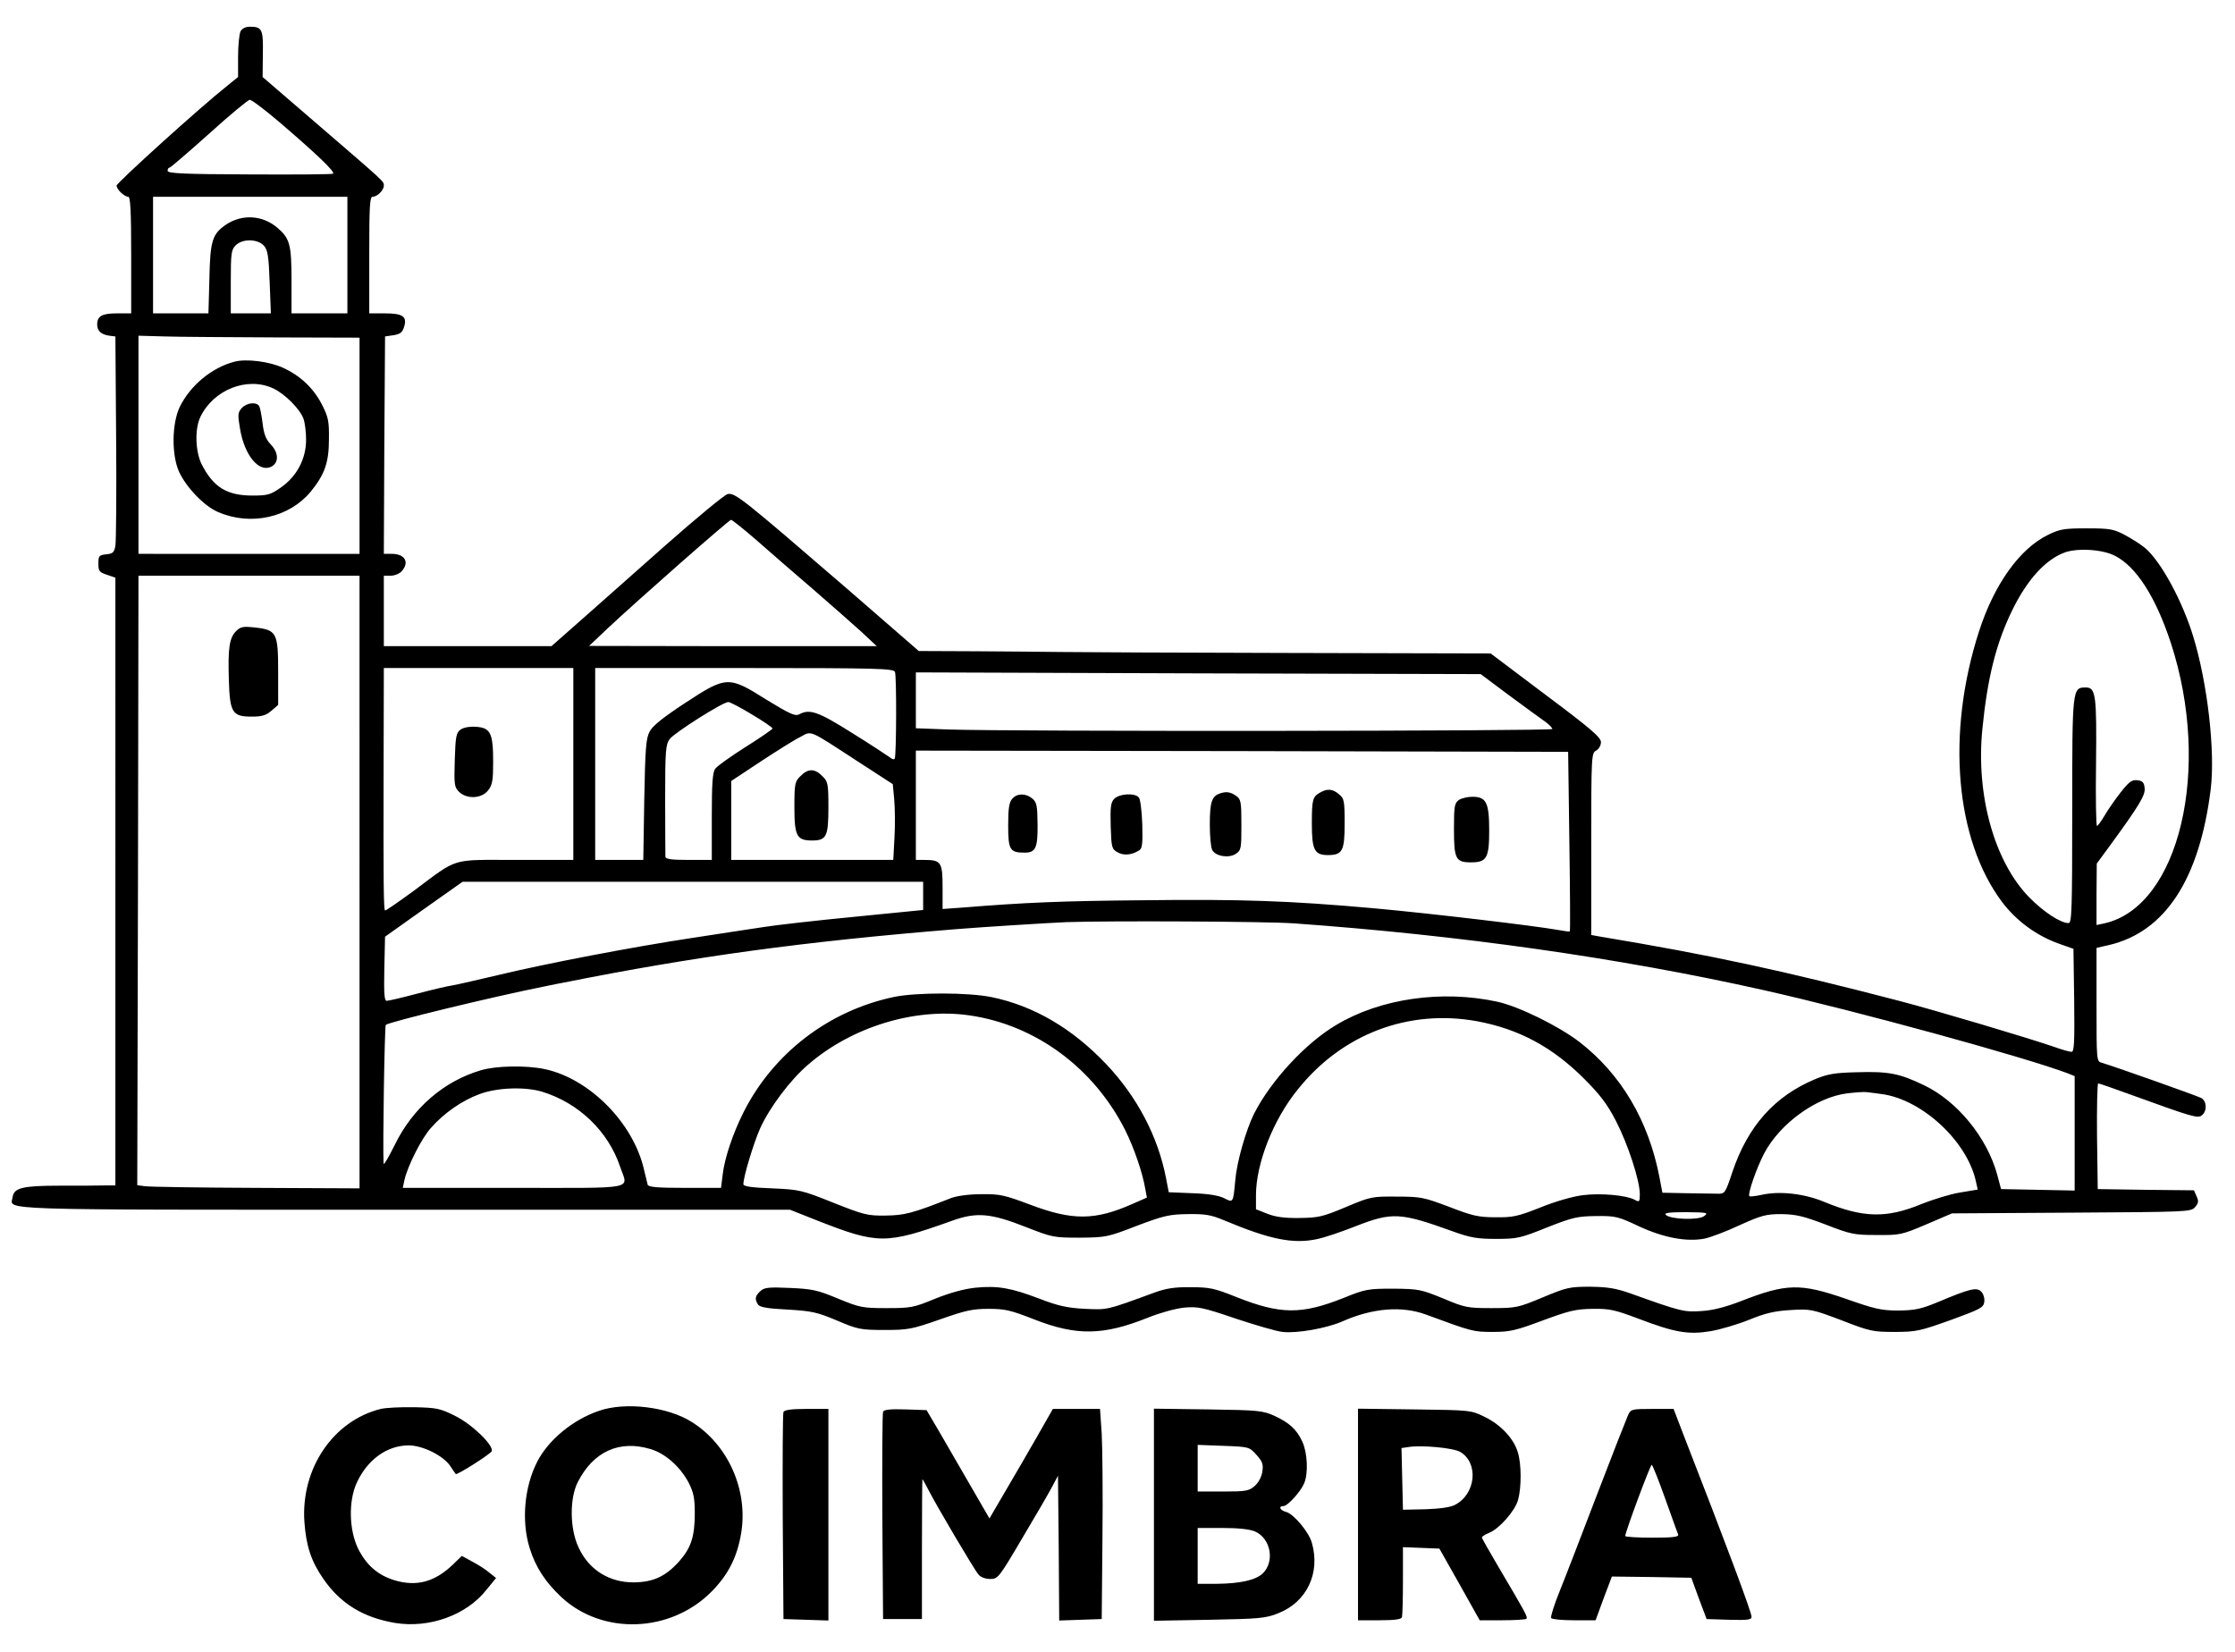 <svg xmlns="http://www.w3.org/2000/svg" version="1.0" viewBox="10 130 920 680">
    <path
        d="M109 142.9c-.5 1.1-1 5.7-1 10.4v8.4l-4.2 3.4C92.3 174.2 58 205.3 58 206.4c0 1.6 3.2 4.6 4.8 4.6.9 0 1.2 6.3 1.2 24v24h-5.8c-6.2 0-8.2 1.1-8.2 4.6 0 2.6 1.6 4.1 5 4.6l2.5.3.3 41.5c.2 22.8 0 42.9-.3 44.7-.5 2.7-1 3.2-3.8 3.5-2.9.3-3.2.6-3.2 3.8 0 3.1.4 3.6 3.5 4.6l3.5 1.2V618H53c-2.5.1-10.8.1-18.5.1-15.2 0-18.8.9-19.3 4.7-.8 5.5-11.2 5.2 161 5.2h159l11.1 4.4c25.2 9.9 28.3 9.9 55.7.1 10-3.6 15.8-3.1 30.5 2.7 10.7 4.2 11.3 4.3 22 4.3 10.7-.1 11.4-.2 23.5-4.9 11.1-4.2 13.4-4.7 21-4.8 7.2-.1 9.5.3 15 2.6 18.6 7.8 28.2 9.8 38.1 7.7 3-.6 10.1-3 15.9-5.3 15.1-5.9 18.4-5.7 40 2.1 7.2 2.6 10 3.1 17.8 3.1 8.8 0 10-.3 21-4.7 10.6-4.2 12.5-4.6 20.2-4.7 8-.1 9.1.2 17.6 4.2 10.1 4.7 19.6 6.5 27 5.1 2.4-.5 8.9-2.9 14.4-5.5 9.1-4.1 10.9-4.6 17.3-4.6 6 .1 9 .8 18.2 4.3 10.3 4 11.7 4.3 21 4.3 9.6.1 10.4-.1 20.5-4.4l10.5-4.5 49.1-.3c47.4-.3 49.2-.3 50.9-2.2 1.5-1.7 1.6-2.5.7-4.5l-1.1-2.5-19.8-.2-19.8-.3-.3-21.8c-.1-11.9.1-21.7.5-21.7.5 0 6.4 2.1 13.3 4.6 25.9 9.4 27.7 9.9 29.4 8.5 2.2-1.8 2-5.8-.3-7.1-1.7-.9-35.2-12.8-40.9-14.5-2.2-.6-2.2-.6-2.2-24v-23.3l5.3-1.2c23-5.5 37.1-27.1 41.7-64.1 1.9-15.6-1.3-43.6-7.2-62.9-4.5-14.7-13.3-30.9-19.8-36.4-1.8-1.5-5.6-3.9-8.4-5.4-4.6-2.4-6.1-2.7-15.6-2.7-9.4 0-11.1.3-16 2.7-11.7 5.7-22.2 20.5-28.4 39.8-13.5 41.9-9.8 85.5 9.5 111.3 5.9 7.8 14.1 13.8 23.2 17.1l6.2 2.2.3 21.2c.2 17.4 0 21.2-1.1 21.2-.8 0-4-.9-7.3-2.1-10.5-3.6-48-14.8-63.7-18.9-47.2-12.3-77.1-18.8-123.4-26.5l-3.3-.6v-37.4c0-36.4.1-37.5 2-38.5 1.1-.6 2-2.1 2-3.5 0-1.9-4.1-5.5-22.7-19.4L623.6 399l-83.1-.2c-45.6-.1-87.9-.3-94-.4-6-.1-21.6-.2-34.6-.3l-23.7-.1-29.7-25.8c-43-37.1-46-39.5-49-38.8-1.3.3-12.9 9.9-25.7 21.2-12.8 11.4-28.6 25.3-35 31L237 396h-69v-29h2.8c1.6 0 3.6-.8 4.5-1.8 3.4-3.7 1.4-7.2-4-7.2H168l.2-44.8.3-44.7 3.4-.5c2.7-.4 3.7-1.1 4.4-3.3 1.4-4.4-.4-5.7-7.9-5.7H162v-24c0-20.1.2-24 1.4-24 1.9 0 4.6-2.7 4.6-4.6 0-1.8.7-1.1-26.8-24.8l-23.1-19.9.1-9.4c.2-10.3-.3-11.3-5.4-11.3-1.7 0-3.1.7-3.8 1.9m15.8 37.2c15.3 13.1 23.3 20.7 22.3 21.4-.5.3-16 .4-34.5.3-27.1-.1-33.6-.4-33.6-1.5 0-.7.3-1.3.8-1.3.4 0 7.7-6.3 16.2-13.9 8.5-7.7 16.1-14 16.8-14 .7-.1 6.1 4 12 9M153 235v24h-23v-13.5c0-15-.7-17.4-6-21.9-6-5-14.2-5.5-20.7-1.3-5.9 3.9-6.8 6.7-7.1 22.4l-.4 14.3H73v-48h80zm-34.4-3.9c1.6 1.8 2 4.2 2.4 15l.5 12.9H105v-13c0-11.7.2-13.2 2-15 2.8-2.8 9-2.7 11.6.1m4.7 37.8 34.7.1v89H67v-89.8l10.8.3c5.9.2 26.3.3 45.5.4m197.9 83.3c5.2 4.6 15.7 13.7 23.4 20.3 7.6 6.6 16.7 14.6 20.1 17.7l6.2 5.8h-59.2l-59.2-.1 7.5-7.1c12.1-11.4 50.1-44.8 50.9-44.8.5 0 5.1 3.7 10.3 8.2m559.4 6.6c8.8 4.5 16.8 17 23 35.9 16.9 51.7 3.5 108.4-27.3 115.4l-3.3.7v-12.7l.1-12.6 5.5-7.5c11.9-16.3 14.6-20.7 14.2-23.6-.2-2.3-.9-3-3-3.2-2.2-.3-3.4.6-6.8 4.9-2.2 2.8-5.2 7.1-6.6 9.5s-2.9 4.4-3.2 4.4c-.4 0-.6-11.6-.4-25.9.3-27.9-.1-31.1-4.2-31.1-5.6 0-5.6.3-5.6 50.7 0 41-.2 46.3-1.5 46.3-3.3 0-10.3-4.6-16.2-10.6-14.3-14.6-22-42-19.3-69.2 2.1-21.3 5.7-35.6 12.5-49.4 6.1-12.3 13.4-20.3 21.2-23.3 5.3-2 15.7-1.4 20.9 1.3M158 493.1v126.1l-42.8-.2c-23.5-.1-44-.4-45.7-.7l-3-.4.3-125.5L67 367h91zm88-48.6V484h-23.6c-27.3 0-23.4-1.2-42.2 12.8-6.3 4.6-11.5 8.2-11.7 8-.6-.5-.7-11.2-.6-56.6l.1-43.2h78zm132.4-37.9c.7 1.8.6 34.5-.1 35.7-.3.5-1.2.2-2.1-.6-1-.7-7.9-5.3-15.5-10-14-8.8-17.4-10-21.8-7.6-1.6.8-3.8-.2-13.3-6-15.7-9.9-16.5-9.9-33.6 1.3-9.1 6-13.4 9.4-14.6 11.8-1.5 2.8-1.8 6.9-2.2 28l-.4 24.8H255v-79h61.4c54.7 0 61.5.2 62 1.6m252.6 9.5c6.3 4.7 13 9.5 14.8 10.8 1.7 1.2 3.2 2.7 3.2 3.2 0 .9-221.7 1.1-248.7.2l-13.3-.5v-23l116.3.4 116.2.3zm-311.5 8c4.7 2.8 8.5 5.4 8.5 5.8 0 .3-5 3.8-11.1 7.6-6.1 3.9-11.8 7.9-12.5 9-1.1 1.5-1.4 6.2-1.4 19.7V484h-9.5c-6.9 0-9.5-.3-9.6-1.3 0-.6-.1-11.3-.1-23.6 0-20.2.2-22.6 1.9-24.9 2-2.6 21.8-15.2 24.1-15.2.7 0 5.1 2.3 9.7 5.1m43.5 19.3 14.5 9.4.6 6.4c.3 3.5.4 10.5.1 15.5l-.5 9.3H311v-32.5l12.1-8c6.7-4.4 14-9 16.3-10.1 4.9-2.6 3-3.4 23.6 10m293 32.9c.3 20.3.4 37 .2 37.1-.1.2-2.4-.1-5-.6-9.5-1.7-52.4-6.8-75.7-8.9-34.7-3.1-54.4-3.8-95.5-3.3-32.9.3-47.8.9-73.7 3l-8.3.6v-9c0-10.2-.6-11.2-7.4-11.2H387v-45l134.3.2 134.2.3zm-266 22.5v5.8l-28.2 2.8c-15.6 1.5-32.3 3.4-37.3 4.2-4.9.7-18.2 2.8-29.5 4.5-24.5 3.7-60 10.5-80 15.3-8 1.9-16.3 3.8-18.5 4.2-2.2.3-8.9 1.9-15 3.5-6 1.6-11.6 2.9-12.3 2.9-1 0-1.2-3-1-13.2l.3-13.2 15.9-11.3 16-11.3H390zm152.5 11.3C611 515 676.7 524.3 736 537.6c38.7 8.7 107.3 27.5 125.3 34.3l2.7 1.1v47.1l-15.1-.3-15.2-.3-1.6-6c-4.2-15.3-16.5-30.3-30.2-36.8-10-4.8-14.5-5.7-27.4-5.3-9.1.2-12.1.7-17.2 2.8-16.8 7-27.8 19.3-34.2 38.3-2.9 8.7-3.1 9-6.1 8.9-1.6 0-7.4-.1-12.9-.2l-9.8-.2-1.2-6.3c-4.5-23.4-15.8-42.5-33-55.8-8.5-6.5-24.7-14.5-33.6-16.5-22.8-5-48.2-1.4-66.4 9.5-12.7 7.5-27 23-33.9 36.6-3.3 6.6-7.1 19.9-7.7 27.2-.9 9.6-.8 9.5-4.7 7.5-2.2-1.1-6.7-1.8-13-2l-9.7-.4-1.1-5.7c-3.3-17.2-11.9-33.6-24.7-47.1-14-14.7-29.7-23.9-47-27.5-9.6-2-31.1-2-40.3-.1-27 5.7-49.8 23.3-62 47.6-4.3 8.6-7.7 18.6-8.5 25.4l-.7 5.6h-14.9c-11.1 0-15-.3-15.3-1.3-.2-.6-.8-3.5-1.5-6.2-4.4-19.3-22.5-37.5-40.9-41.4-7.6-1.6-20-1.4-26.3.5-15.2 4.5-28 15.5-35.4 30.7-2.5 5-4.5 8.5-4.6 7.7-.4-6.6.4-56.6.9-57.1 1.3-1.2 44.1-11.6 65.2-15.8 3-.6 6.6-1.4 8-1.6 54.1-10.8 98.8-16.9 161.5-22 11-.9 38.4-2.6 45.5-2.9 17.7-.6 82.5-.3 93.5.5M409.1 548c27.2 3.9 51.3 21.7 64.2 47.5 3.5 7.1 6.9 16.9 8.1 23.7l.7 3.8-5.7 2.5c-15.7 7-24.9 7-42.4.4-10.4-3.9-12.3-4.4-20-4.3-5.2 0-10.1.7-12.5 1.6-16 6.3-19.1 7.1-27 7.2-7.4.1-8.9-.3-21.5-5.3-13-5.2-13.9-5.4-25.2-5.9-8.3-.3-11.8-.8-11.8-1.7 0-3.1 4.2-16.9 6.9-23 3.9-8.6 12.3-19.8 19.6-26.1 17.9-15.6 44.1-23.7 66.6-20.4m208.9 2.4c17.2 3.2 31 10.6 44 23.6 6.6 6.6 9.6 10.5 13.2 17.5 4.9 9.5 9.8 24.4 9.8 30.1 0 3.2-.2 3.4-2.1 2.3-3.6-1.9-13.9-2.8-21.3-1.9-4.1.5-11.5 2.6-17.6 5.1-9.3 3.7-11.4 4.1-18.5 4-6.9 0-9.5-.6-19-4.3-10.4-3.9-11.6-4.2-21.5-4.2-10.2-.1-10.8 0-21 4.3-9.5 4-11.3 4.4-19 4.5-6 .1-9.9-.4-13.2-1.7l-4.8-1.9v-5.7c0-13.1 7.1-31.2 17.2-43.6 18.3-22.9 45.6-33.2 73.8-28.1m-384.9 29c15.1 4.6 27.3 16.3 32.2 31 3.2 9.5 7.8 8.6-43.9 8.6h-45.6l.7-3.3c1.3-5.7 7.1-17.3 11-21.5 5.4-6.1 12.8-11.2 19.9-13.8 7.2-2.7 18.6-3.1 25.7-1m551.6 1c16.7 2.3 35.3 19.7 38.7 36.2l.7 3.1-7.2 1.2c-3.9.6-11 2.8-15.8 4.7-14.5 6-24.1 5.8-40.1-.8-8.4-3.5-18.6-4.6-26-2.9-2.4.5-4.7.8-4.9.5-.8-.8 3-11.7 6.1-17.6 6.5-12.3 21.4-23.1 34.1-24.7 3.4-.4 7.1-.7 8.2-.5 1.1.1 3.9.5 6.2.8m-73.2 50.2c-2.3 1.8-13.9 1.4-15.8-.5-.8-.8 1.4-1.1 8.4-1.1 8.7.1 9.3.2 7.4 1.6" />
    <path
        d="M106.5 278.9c-9.3 2.4-18.2 9.8-22.5 18.6-3.3 6.9-3.4 19.8-.3 26.7 3 6.5 10.4 14.2 16.1 16.6 13.4 5.8 29.2 2.3 38.1-8.4 5.7-7 7.5-12 7.5-21.4.1-7.5-.2-9.2-2.8-14.3-3.5-6.9-8.9-12-16.1-15.3-5.6-2.6-15.2-3.8-20-2.5m16 11c4.7 2.2 10.9 8.4 12.4 12.4.6 1.6 1.1 5.4 1.1 8.7 0 7.9-3.8 15.1-10.4 19.7-4.3 3-5.5 3.3-11.7 3.3-10.6 0-16.1-3.5-20.9-12.9-2.6-5.3-2.9-14.5-.5-19.5 5.4-11.2 19.3-16.7 30-11.7" />
    <path
        d="M109.5 298c-1.6 1.8-1.7 2.7-.7 8.5 1.8 10.8 7.6 18 12.7 15.7 3.4-1.6 3.3-5.8-.1-9.3-1.9-2-2.8-4.2-3.3-8.6-.4-3.2-1-6.4-1.4-7.1-1.2-1.9-5.2-1.4-7.2.8M107.2 389.8c-2.8 2.8-3.4 7-3 20 .4 13.6 1.4 15.2 9.4 15.2 4.2 0 5.9-.5 8.1-2.4l2.8-2.4v-13.6c0-16.2-.6-17.3-9.7-18.3-4.7-.5-5.8-.3-7.6 1.5M199.5 430.4c-1.7 1.3-2 2.8-2.3 12.4-.3 10.1-.2 11.2 1.7 13.1 3.2 3.2 9.3 2.9 12-.5 1.8-2.3 2.1-4.1 2.1-11.8 0-11.8-1.1-14-7-14.4-2.8-.2-5.3.3-6.5 1.2M339.5 449.5c-2.3 2.2-2.5 3.1-2.5 12.8 0 11.9 1 13.7 7.3 13.7 5.9 0 6.7-1.7 6.7-13.6 0-9.8-.2-10.7-2.5-12.9-3.1-3.2-5.9-3.2-9 0M553.5 456.2c-3.2 1.8-3.5 2.8-3.5 12.9 0 10.8 1.1 12.9 6.6 12.9 6 0 6.9-1.7 6.9-13 0-9.5-.2-10.3-2.4-12.1-2.6-2.2-4.7-2.3-7.6-.7M512 456.7c-3.2 1.1-4 3.7-4 12.6 0 4.8.4 9.6 1 10.6 1.3 2.6 6.8 3.5 9.7 1.6 2.2-1.5 2.3-2.1 2.3-12 0-9.6-.2-10.5-2.2-11.9-2.3-1.6-4.1-1.9-6.8-.9M426.7 458.8c-1.3 1.4-1.7 3.9-1.7 11 0 10.1.7 11.2 6.8 11.2 4.5 0 5.4-1.9 5.3-11.7-.1-7.7-.3-9-2.2-10.6-2.7-2.2-6.2-2.2-8.2.1M468.6 458.9c-1.4 1.5-1.6 3.5-1.4 11.2.3 8.8.4 9.4 2.9 10.8s5.9 1.1 8.9-.9c1.2-.7 1.4-2.9 1.2-10.7-.2-5.4-.8-10.3-1.4-11-1.6-2-8.2-1.6-10.2.6M610.4 459.4c-1.7 1.3-1.9 2.7-1.9 11.9 0 12.3.7 13.7 7 13.7 6.5 0 7.5-1.8 7.5-13.1 0-11.5-1.2-13.9-6.9-13.9-2 0-4.6.6-5.7 1.4M411.5 660.1c-4.6.5-10.2 2-16.5 4.5-8.9 3.7-10.1 3.9-20 3.9s-11-.2-20-3.9c-8.4-3.5-10.6-4-19.8-4.4-8.8-.4-10.6-.2-12.2 1.3-2.2 2-2.4 3.3-1 5.5.7 1.1 3.8 1.7 12.2 2.1 10.1.6 12.2 1.1 20.3 4.5 8.5 3.6 9.6 3.9 19.5 3.9s11.3-.3 22.8-4.3c10.5-3.7 13.4-4.4 20.1-4.4 6.9 0 9.2.6 18.7 4.3 17.5 6.9 28.6 6.7 47-.7 5-2 11.2-3.7 14.8-4.1 5.7-.5 7.7-.1 21.2 4.5 8.2 2.7 16.9 5.3 19.4 5.5 5.8.7 18.1-1.5 24.5-4.3 12.4-5.5 24.4-6.5 34.3-2.9 19.3 7.1 19.6 7.2 27.7 7.2 7.1 0 9.5-.6 20.5-4.7 10.8-4 13.6-4.7 20.5-4.8 7.1-.1 9.2.4 18.8 4 15.2 5.8 20.7 6.7 29.8 5.2 4.1-.7 11.2-2.8 15.9-4.7 6.6-2.7 10.4-3.6 17-4 8.3-.5 8.8-.4 21 4.2 11.8 4.6 13 4.8 22 4.8 8.8 0 10.4-.4 23-4.9 12.3-4.5 13.5-5.1 13.8-7.5.2-1.5-.4-3.4-1.3-4.2-1.8-1.9-4.7-1.2-18 4.4-6.8 2.8-9.2 3.3-16 3.4-7 0-9.7-.6-21.6-4.8-18.8-6.5-24.5-6.4-43.2.9-6.2 2.4-11.4 3.8-16.2 4.1-7.3.5-8.3.3-29.5-7.3-6-2.1-9.3-2.6-16.5-2.7-8.4 0-9.7.3-19.5 4.4-10.1 4.2-10.9 4.4-21 4.4-10 0-11-.2-20-4-9.1-3.7-10-3.9-20.5-4-10.4 0-11.5.2-20.4 3.8-17.4 6.9-25.9 6.9-44.3-.4-8.9-3.6-11-4-18.7-4-6.5-.1-10.1.5-14.6 2.1-20.4 7.5-19.4 7.2-29 6.8-7.3-.4-10.9-1.2-18.7-4.2-11.6-4.4-17-5.4-26.3-4.5M166.7 710c-19.6 4.9-32.9 24.6-31.4 46.5.7 9.9 2.8 16.3 7.9 23.6 7 10.1 16.4 15.8 29.4 18 14.1 2.3 29.4-3.2 37.6-13.6l4-4.9-2.9-2.3c-1.5-1.3-4.7-3.3-7-4.5l-4.2-2.3-3.8 3.7c-7.4 7-14.7 9-23.7 6.4-7-2.1-11.8-6.2-15.3-13.3-3.6-7.6-3.9-19.3-.5-26.8 4.4-9.6 12.4-15.4 21.3-15.5 5.8 0 14.1 4.1 17.1 8.3 1.2 1.8 2.2 3.3 2.4 3.5.4.6 14.3-8.2 14.8-9.4.9-2.4-8.2-11.2-15.2-14.6-6-3-7.5-3.3-16.6-3.5-5.6-.1-11.8.2-13.9.7M256.5 710.8c-10.8 3.7-20.8 12-25.4 21-5.3 10.4-6.5 24.4-3.1 35.4 2.4 7.8 6.4 14 13 20.2 17 15.9 45.2 14.8 62-2.3 6.9-7 10.5-14.3 12.1-24 2.9-17.6-5.3-36.3-20.3-45.7-9.9-6.3-27.4-8.4-38.3-4.6m21.2 15.7c6.2 1.8 12.3 7.3 15.8 13.9 2 4 2.5 6.3 2.5 12.4 0 9.7-1.5 14.3-6.3 19.8-5.6 6.3-10.7 8.7-18.7 8.8-10.2.1-18.6-5.2-22.8-14.3-3.7-7.7-3.8-20.4-.3-27.1 6.4-12.5 17.1-17.3 29.8-13.5M332.5 711.3c-.3.6-.4 20.1-.3 43.2l.3 42 9.3.3 9.2.3V710h-9c-6.3 0-9.2.4-9.5 1.3M373.5 711.2c-.3.7-.4 20.2-.3 43.3l.3 42h16v-28.8c0-15.8.1-28.7.2-28.7.2 0 1.2 1.9 2.4 4.2 3.3 6.5 19 33.1 20.7 35 .9 1.1 2.9 1.8 4.8 1.8 3.2 0 3.6-.5 13.2-16.8 5.5-9.2 11-18.7 12.3-21.2l2.4-4.5.3 29.8.2 29.8 8.8-.3 8.7-.3.3-33c.2-18.2 0-37.6-.3-43.3l-.7-10.2h-19.4l-2.4 4.2c-1.3 2.4-6.2 10.8-10.8 18.8-4.7 8-9.5 16.2-10.7 18.3l-2.2 3.8-7.7-13.3c-4.2-7.3-10.1-17.4-12.9-22.3l-5.3-9-8.7-.3c-6.4-.2-8.9.1-9.2 1M485 753.5v43.7l22.8-.4c20.8-.4 23.2-.6 28.4-2.7 11.7-4.6 17.4-16.5 13.8-29-1.2-4.4-7.5-11.9-10.6-12.7-2.5-.6-3.3-2.4-1.1-2.4 1.7 0 7-5.8 8.5-9.3 1.8-4.1 1.4-12.6-.7-17.2-2.3-5-5.3-7.8-11.6-10.7-4.7-2.1-6.5-2.3-27.2-2.6l-22.3-.3zm42.2-24.6c2.5 2.8 2.9 3.9 2.4 7-.3 2.1-1.6 4.5-3.1 5.8-2.4 2.1-3.7 2.3-13.1 2.3H503v-19.2l10.6.4c10.6.4 10.6.4 13.6 3.7m-.7 31.5c6.6 2.8 8.4 12.5 3.2 17.4-2.9 2.7-9.3 4.1-18.9 4.2H503v-23h10c6.5 0 11.3.5 13.5 1.4M569 753.4V797h8.9c6.3 0 9-.4 9.2-1.3.2-.6.4-7.4.4-15v-13.8l7.5.3 7.5.3 8.3 14.7 8.3 14.8h9.3c5.1 0 9.6-.3 9.9-.6.7-.7-.4-2.6-11.5-21.4-3.7-6.3-6.8-11.7-6.8-12.1s1.3-1.2 3-1.9c4.2-1.7 10.7-9.1 11.9-13.6 1.4-5.1 1.4-14.7-.1-19.5-1.6-5.6-7-11.4-13.6-14.6-5.7-2.8-5.8-2.8-28.9-3.1l-23.3-.3zm42.1-25.7c7.7 4.6 6.4 17.4-2.2 21.8-1.8 1-6.3 1.6-12.1 1.8l-9.3.2-.3-12.7-.3-12.7 2.8-.4c5.2-.9 18.5.3 21.4 2M680.1 712.7c-.7 1.6-6.5 16.3-12.8 32.8s-13.2 34.4-15.4 39.8-3.7 10.3-3.4 10.8c.4.5 4.6.9 9.4.9h8.9l3.3-9 3.4-9 16.3.2 16.4.3 3.1 8.5 3.2 8.5 9.3.3c7.6.2 9.2 0 9.2-1.2 0-1.9-10-28.7-28-74.9l-4.1-10.7h-8.8c-8.6 0-8.8.1-10 2.7m15.3 34.1c2.7 7.5 5.1 14.3 5.4 14.9.3 1-2.2 1.3-10.7 1.3-6.1 0-11.1-.3-11.1-.7 0-1.6 10.3-29.3 10.9-29.3.3 0 2.8 6.2 5.5 13.8" />
</svg>